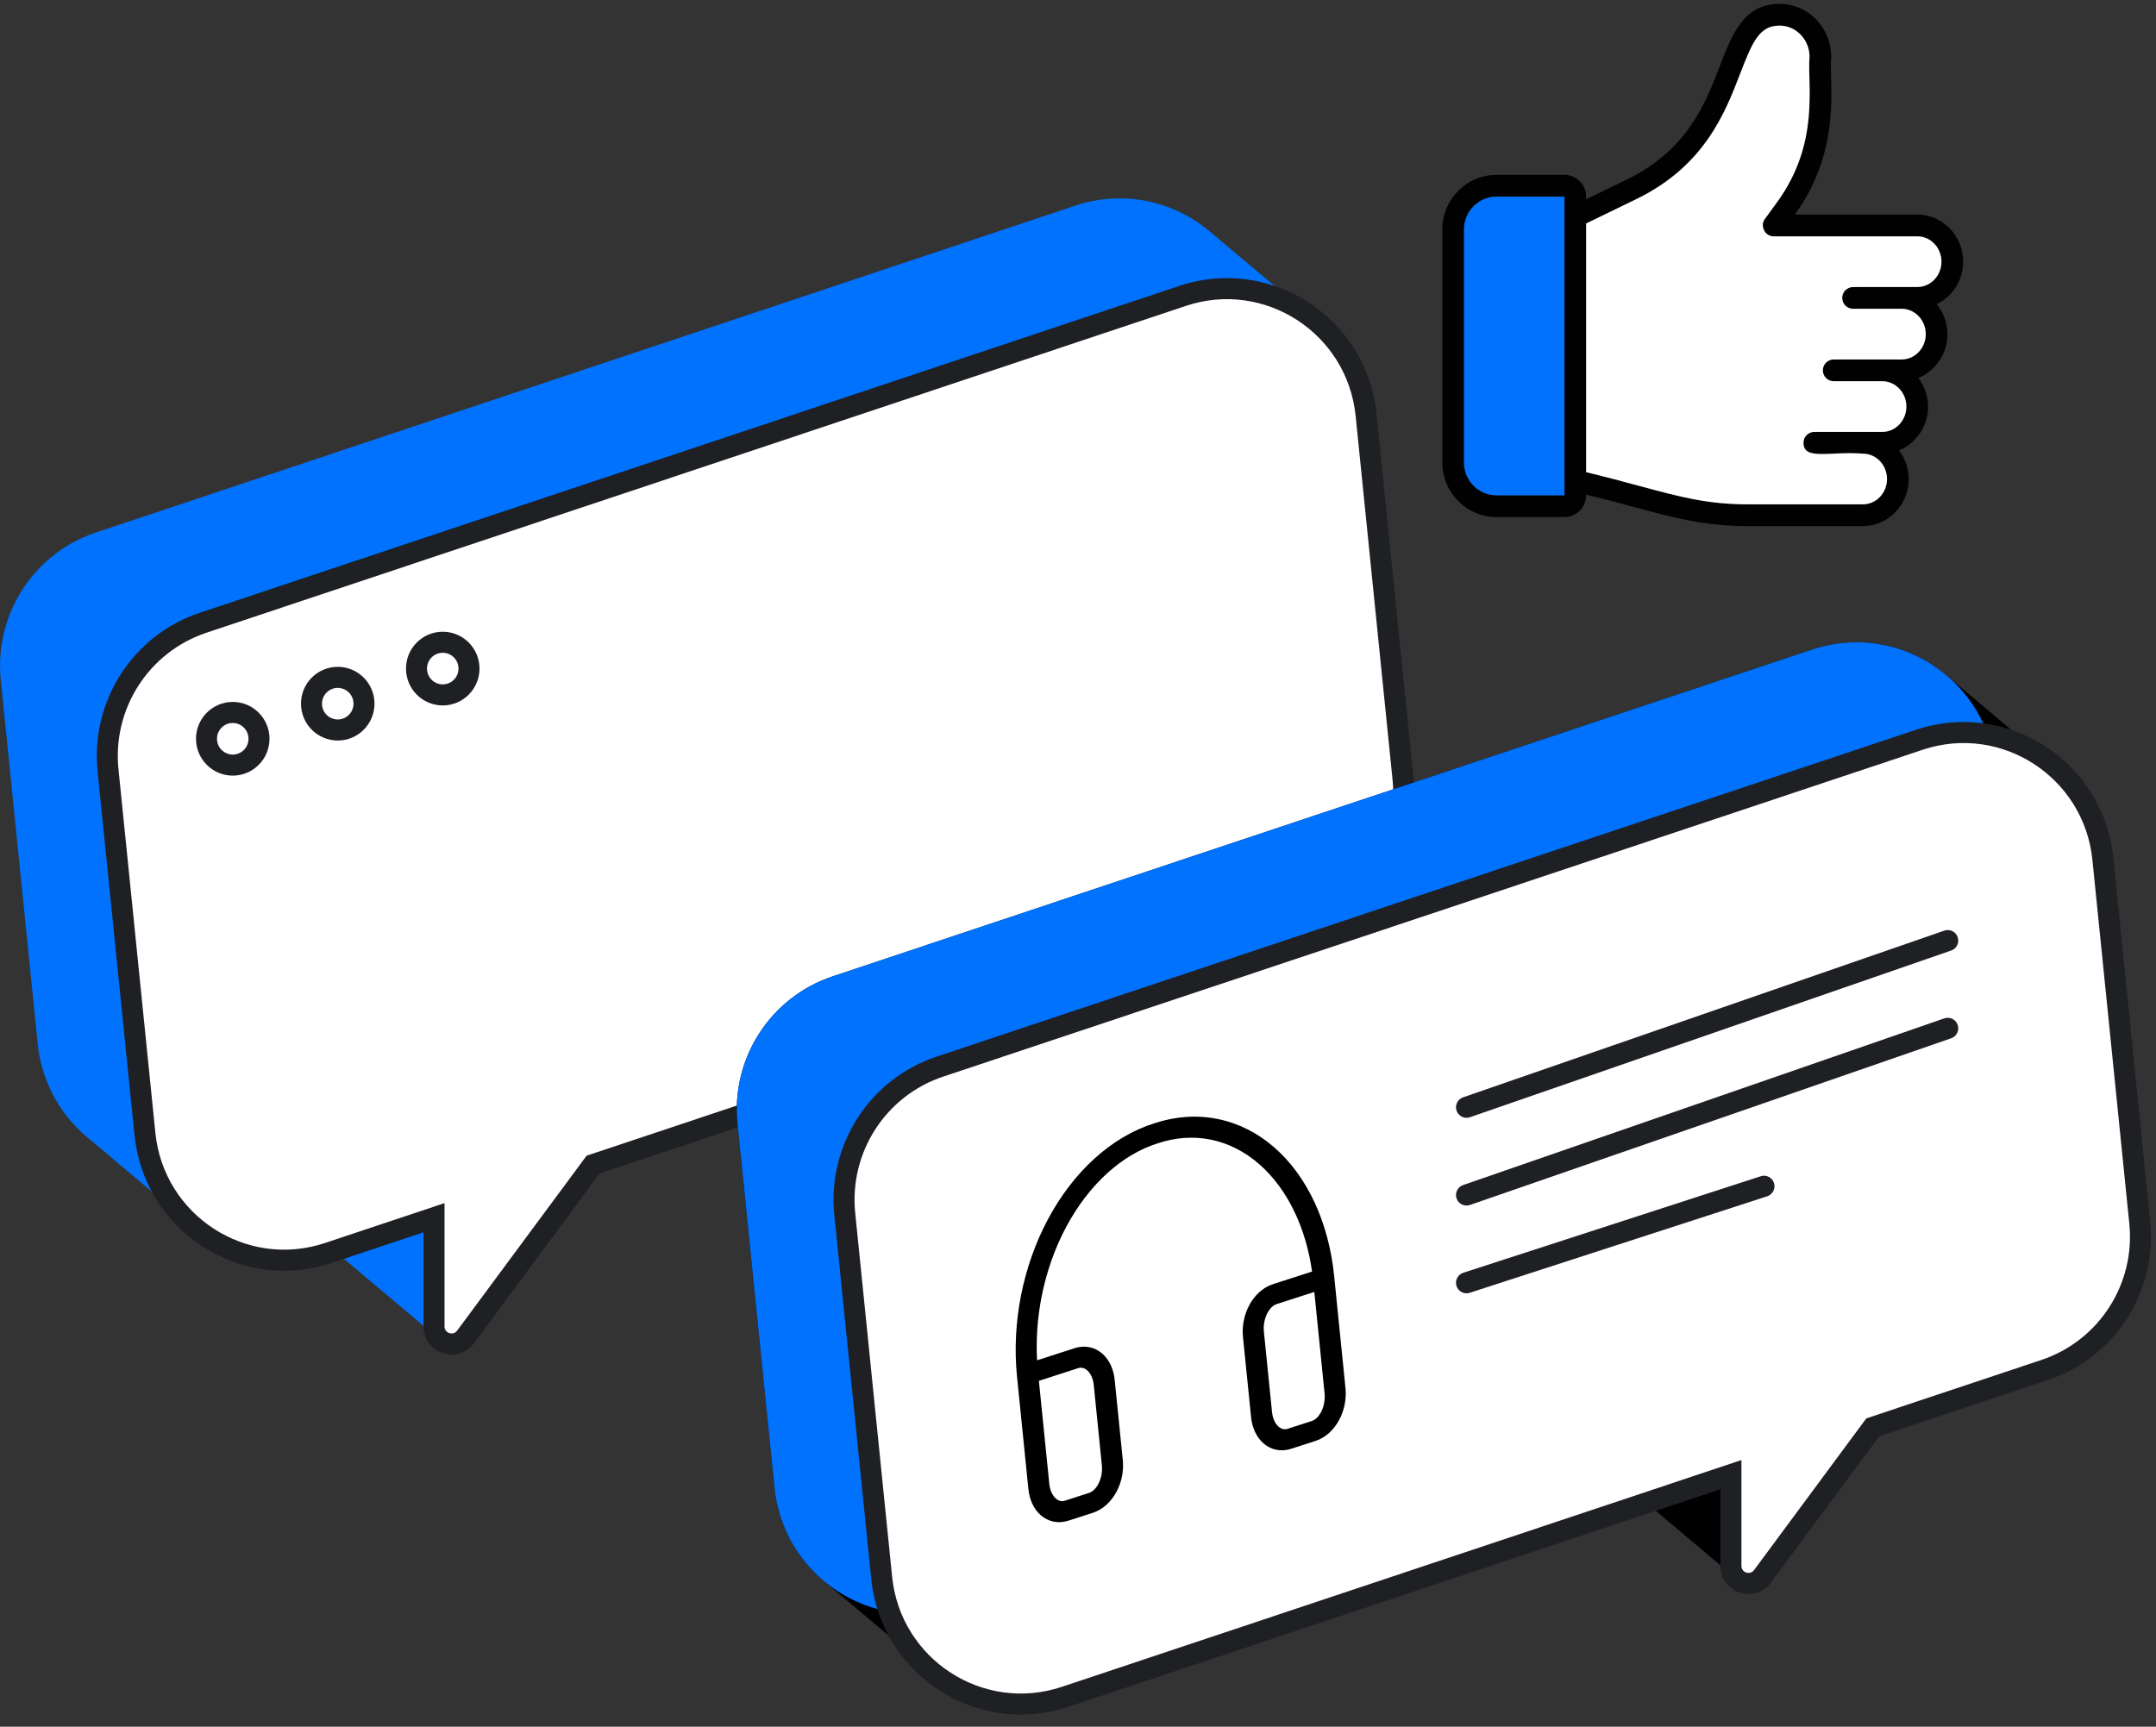 <svg width="186" height="149" viewBox="0 0 186 149" fill="none" xmlns="http://www.w3.org/2000/svg">
<rect x="0" y="0" width="186" height="149" fill="#333333" stroke="none"/>
<path d="M113.596 27.74L104.385 19.987C104.376 19.98 104.368 19.973 104.359 19.966C101.285 17.38 96.968 16.344 92.772 17.744L8.269 45.95C7.311 46.27 6.414 46.701 5.592 47.227C1.812 49.641 -0.403 54.035 0.067 58.67L3.253 90.061C3.274 90.268 3.3 90.472 3.33 90.675C3.791 93.712 5.337 96.291 7.495 98.107L16.747 105.894C19.821 108.48 24.139 109.516 28.334 108.116L28.857 107.941L37.97 115.612C38.586 116.129 39.593 116.137 40.168 115.361L51.165 100.495L112.837 79.91C118.203 78.119 121.611 72.833 121.039 67.189L117.854 35.798C117.518 32.495 115.914 29.689 113.612 27.753L113.596 27.74Z" fill="#0172FD"/>
<path fill-rule="evenodd" clip-rule="evenodd" d="M17.521 53.737C12.155 55.528 8.746 60.814 9.319 66.457L12.505 97.848C13.288 105.565 20.997 110.565 28.334 108.116L37.445 105.075V114.459C37.445 115.918 39.3 116.532 40.167 115.361L51.164 100.496L112.837 79.91C118.203 78.119 121.611 72.833 121.039 67.19L117.853 35.799C117.07 28.083 109.361 23.082 102.023 25.532L17.521 53.737Z" fill="white"/>
<path fill-rule="evenodd" clip-rule="evenodd" d="M17.807 54.599C12.843 56.256 9.69 61.146 10.22 66.366L13.405 97.756C14.129 104.894 21.261 109.52 28.048 107.255L38.35 103.816V114.459C38.35 115.043 39.093 115.289 39.439 114.82L50.607 99.725L112.551 79.049C117.513 77.392 120.667 72.502 120.137 67.282L116.952 35.891C116.227 28.754 109.096 24.129 102.31 26.394L17.807 54.599ZM8.417 66.55C7.802 60.483 11.466 54.801 17.235 52.875L101.737 24.67C109.624 22.037 117.912 27.413 118.754 35.707L121.94 67.098C122.555 73.165 118.891 78.847 113.122 80.773L51.721 101.268L40.894 115.903C39.507 117.778 36.539 116.794 36.539 114.459V106.335L28.62 108.979C20.732 111.611 12.444 106.235 11.603 97.94L8.417 66.55Z" fill="#1F2024"/>
<path d="M171.499 63.393C169.597 63.053 167.578 63.169 165.585 63.834L156.332 56.048C160.528 54.647 164.846 55.683 167.919 58.269L167.923 58.272L177.172 66.056C179.474 67.993 181.078 70.798 181.414 74.102L184.599 105.492C185.172 111.136 181.763 116.422 176.397 118.213L161.566 123.164L152.053 136.024C151.479 136.8 150.47 136.792 149.856 136.275L142.027 129.686L91.895 146.419C87.699 147.819 83.382 146.783 80.307 144.197L71.055 136.41C68.753 134.473 67.148 131.668 66.813 128.364L63.627 96.974L72.88 104.761L76.065 136.151C76.169 137.177 76.396 138.155 76.728 139.074C78.629 139.413 80.65 139.297 82.643 138.632L140.079 119.461L145.758 124.241L152.315 115.377L167.145 110.426C172.511 108.636 175.92 103.349 175.347 97.707L172.161 66.315C172.057 65.289 171.831 64.311 171.499 63.393Z" fill="black"/>
<path d="M71.829 84.253C66.463 86.044 63.055 91.33 63.627 96.974L72.879 104.76C72.307 99.117 75.715 93.83 81.082 92.04L165.585 63.834L156.332 56.047L71.829 84.253Z" fill="black"/>
<path d="M71.829 84.253C66.463 86.044 63.055 91.33 63.627 96.974L66.813 128.364C67.148 131.668 68.753 134.473 71.055 136.41C74.129 138.997 78.447 140.032 82.642 138.632L140.078 119.461V127.335C140.078 127.828 140.29 128.224 140.603 128.488C141.219 129.005 142.226 129.014 142.801 128.237L152.315 115.377L167.145 110.426C172.511 108.636 175.92 103.349 175.347 97.707L172.161 66.315C171.826 63.012 170.221 60.206 167.919 58.269C164.845 55.683 160.528 54.647 156.332 56.048L71.829 84.253Z" fill="#0172FD"/>
<path fill-rule="evenodd" clip-rule="evenodd" d="M81.081 92.039C75.715 93.831 72.306 99.116 72.879 104.76L76.065 136.151C76.848 143.867 84.557 148.868 91.894 146.418L149.33 127.248V135.121C149.33 136.581 151.185 137.196 152.053 136.023L161.566 123.163L176.397 118.214C181.763 116.422 185.172 111.136 184.599 105.493L181.413 74.102C180.63 66.386 172.921 61.385 165.584 63.834L81.081 92.039Z" fill="white"/>
<path fill-rule="evenodd" clip-rule="evenodd" d="M81.367 92.902C76.403 94.559 73.25 99.448 73.78 104.668L76.965 136.06C77.689 143.196 84.821 147.823 91.608 145.557L150.235 125.989V135.122C150.235 135.705 150.978 135.951 151.324 135.482L161.008 122.392L176.111 117.351C181.073 115.694 184.227 110.805 183.697 105.585L180.512 74.194C179.787 67.057 172.656 62.431 165.87 64.697L81.367 92.902ZM71.977 104.852C71.362 98.786 75.026 93.103 80.794 91.178L165.297 62.972C173.184 60.34 181.472 65.716 182.314 74.01L185.5 105.401C186.115 111.468 182.451 117.15 176.682 119.075L162.123 123.935L152.78 136.565C151.392 138.44 148.423 137.457 148.423 135.122V128.508L92.18 147.281C84.292 149.913 76.004 144.539 75.163 136.244L71.977 104.852Z" fill="#1F2024"/>
<path d="M22.344 63.749C22.344 65.003 21.33 66.02 20.08 66.02C18.829 66.02 17.815 65.003 17.815 63.749C17.815 62.495 18.829 61.477 20.08 61.477C21.33 61.477 22.344 62.495 22.344 63.749Z" fill="white"/>
<path fill-rule="evenodd" clip-rule="evenodd" d="M20.08 62.386C19.329 62.386 18.721 62.997 18.721 63.749C18.721 64.502 19.329 65.112 20.08 65.112C20.83 65.112 21.438 64.502 21.438 63.749C21.438 62.997 20.83 62.386 20.08 62.386ZM16.909 63.749C16.909 61.993 18.329 60.569 20.08 60.569C21.831 60.569 23.25 61.993 23.25 63.749C23.25 65.505 21.831 66.929 20.08 66.929C18.329 66.929 16.909 65.505 16.909 63.749Z" fill="#1F2024"/>
<path d="M31.402 60.721C31.402 61.975 30.389 62.992 29.138 62.992C27.887 62.992 26.873 61.975 26.873 60.721C26.873 59.466 27.887 58.449 29.138 58.449C30.389 58.449 31.402 59.466 31.402 60.721Z" fill="white"/>
<path fill-rule="evenodd" clip-rule="evenodd" d="M29.138 59.358C28.388 59.358 27.779 59.968 27.779 60.72C27.779 61.473 28.388 62.083 29.138 62.083C29.888 62.083 30.497 61.473 30.497 60.72C30.497 59.968 29.888 59.358 29.138 59.358ZM25.968 60.72C25.968 58.964 27.387 57.541 29.138 57.541C30.889 57.541 32.308 58.964 32.308 60.72C32.308 62.477 30.889 63.9 29.138 63.9C27.387 63.9 25.968 62.477 25.968 60.72Z" fill="#1F2024"/>
<path d="M40.461 57.692C40.461 58.947 39.447 59.964 38.197 59.964C36.946 59.964 35.932 58.947 35.932 57.692C35.932 56.438 36.946 55.421 38.197 55.421C39.447 55.421 40.461 56.438 40.461 57.692Z" fill="white"/>
<path fill-rule="evenodd" clip-rule="evenodd" d="M38.196 56.329C37.446 56.329 36.838 56.94 36.838 57.692C36.838 58.445 37.446 59.055 38.196 59.055C38.947 59.055 39.555 58.445 39.555 57.692C39.555 56.94 38.947 56.329 38.196 56.329ZM35.026 57.692C35.026 55.936 36.445 54.512 38.196 54.512C39.947 54.512 41.367 55.936 41.367 57.692C41.367 59.448 39.947 60.872 38.196 60.872C36.445 60.872 35.026 59.448 35.026 57.692Z" fill="#1F2024"/>
<path fill-rule="evenodd" clip-rule="evenodd" d="M99.579 96.931C101.407 96.324 103.267 96.197 105.045 96.556C106.823 96.913 108.472 97.745 109.902 98.983C111.332 100.221 112.519 101.843 113.407 103.748C114.293 105.651 114.866 107.806 115.097 110.088L116.077 119.796C116.168 120.697 115.987 121.668 115.542 122.507C115.097 123.345 114.384 124.049 113.5 124.334L111.386 125.017C110.485 125.308 109.627 125.093 109 124.547C108.385 124.009 108.023 123.184 107.932 122.286L107.231 115.352C107.141 114.451 107.322 113.481 107.767 112.642C108.212 111.802 108.925 111.1 109.809 110.814L113.193 109.721C112.937 107.914 112.445 106.217 111.741 104.705C110.932 102.969 109.862 101.519 108.605 100.43C107.346 99.341 105.929 98.637 104.441 98.337C102.956 98.038 101.416 98.145 99.904 98.649L99.886 98.655C98.371 99.129 96.89 99.997 95.531 101.229C94.172 102.462 92.962 104.035 91.983 105.866C91.004 107.699 90.28 109.746 89.859 111.891C89.502 113.713 89.37 115.57 89.47 117.381L92.71 116.334C93.611 116.043 94.47 116.258 95.096 116.804C95.712 117.342 96.074 118.167 96.164 119.064L96.865 126C96.956 126.9 96.775 127.87 96.329 128.709C95.885 129.549 95.171 130.252 94.287 130.537L92.174 131.219C91.273 131.51 90.413 131.297 89.788 130.749C89.172 130.212 88.81 129.387 88.719 128.489L87.739 118.781C87.508 116.499 87.624 114.128 88.08 111.802C88.537 109.476 89.326 107.234 90.41 105.206C91.494 103.177 92.855 101.393 94.427 99.968C95.998 98.544 97.748 97.505 99.579 96.931ZM89.626 119.153L90.525 128.047C90.582 128.62 90.808 129.062 91.091 129.309C91.362 129.547 91.637 129.57 91.858 129.499L93.971 128.816C94.207 128.74 94.51 128.512 94.753 128.054C94.995 127.597 95.117 127.014 95.059 126.442L94.359 119.508C94.301 118.935 94.076 118.491 93.793 118.246C93.521 118.008 93.247 117.984 93.026 118.055L89.626 119.153ZM113.388 111.481L110.125 112.534C109.889 112.611 109.585 112.839 109.344 113.297C109.101 113.754 108.979 114.338 109.037 114.909L109.738 121.843C109.796 122.416 110.021 122.86 110.303 123.106C110.575 123.343 110.85 123.367 111.07 123.296L113.183 122.614C113.42 122.537 113.723 122.309 113.966 121.852C114.208 121.394 114.33 120.81 114.272 120.239L113.388 111.481Z" fill="black"/>
<path d="M165.413 18.517H154.846C158.996 12.782 157.769 7.071 157.978 5.004C157.98 4.972 157.983 4.941 157.983 4.909C157.983 2.386 155.985 0.333 153.531 0.333C150.435 0.333 149.435 2.933 148.377 5.684C147.132 8.921 145.583 12.95 140.344 15.494L136.838 17.198V16.965C136.838 15.93 135.999 15.088 134.966 15.088H129.113C126.533 15.088 124.433 17.194 124.433 19.782V39.922C124.433 42.51 126.533 44.616 129.113 44.616H134.966C135.999 44.616 136.838 43.774 136.838 42.739V42.676C138.383 43.055 139.725 43.415 140.926 43.74C144.489 44.702 147.063 45.397 150.822 45.397H160.713C162.893 45.397 164.666 43.574 164.666 41.333C164.666 40.397 164.344 39.545 163.825 38.858C165.292 38.263 166.336 36.8 166.336 35.082C166.336 34.146 166.015 33.294 165.497 32.607C166.963 32.012 168.008 30.549 168.008 28.832C168.008 27.846 167.651 26.953 167.081 26.249C168.424 25.6 169.363 24.205 169.363 22.58C169.363 20.339 167.592 18.517 165.413 18.517ZM129.113 42.739C127.565 42.739 126.305 41.475 126.305 39.922V19.782C126.305 18.229 127.565 16.965 129.113 16.965H134.966V18.695V41.484L134.967 41.489V42.739L129.113 42.739ZM165.413 24.764C165.318 24.764 159.769 24.768 159.865 24.768C159.348 24.768 158.929 25.188 158.929 25.706C158.929 26.225 159.348 26.645 159.865 26.645H164.056C165.202 26.645 166.135 27.626 166.135 28.832C166.135 30.037 165.202 31.018 164.056 31.018C163.429 31.018 157.967 31.018 158.194 31.018C157.676 31.018 157.258 31.438 157.258 31.957C157.258 32.475 157.676 32.896 158.194 32.896C158.489 32.896 162.524 32.896 162.385 32.896C163.532 32.896 164.465 33.877 164.465 35.082C164.465 36.288 163.532 37.269 162.385 37.269C161.757 37.269 156.297 37.269 156.523 37.269C156.006 37.269 155.587 37.689 155.587 38.208C155.587 39.769 157.93 38.918 160.713 39.147C161.86 39.147 162.794 40.127 162.794 41.333C162.794 42.538 161.86 43.519 160.713 43.519H150.822C147.311 43.519 144.965 42.886 141.413 41.927C140.085 41.568 138.599 41.167 136.838 40.742V19.284L141.161 17.184C147.063 14.317 148.833 9.718 150.124 6.36C151.202 3.558 151.797 2.211 153.531 2.211C154.939 2.211 156.089 3.399 156.111 4.867C155.89 7.261 157.07 12.312 153.283 17.485L152.25 18.901C151.818 19.492 152.259 20.395 153.004 20.395H165.413C166.558 20.395 167.491 21.375 167.491 22.58C167.491 23.784 166.558 24.764 165.413 24.764Z" fill="#010101"/>
<path d="M165.413 24.765L159.865 24.768C159.348 24.768 158.929 25.188 158.929 25.707C158.929 26.225 159.348 26.645 159.865 26.645H164.056C165.202 26.645 166.136 27.627 166.136 28.832C166.136 30.038 165.202 31.018 164.056 31.018H158.194C157.676 31.018 157.258 31.439 157.258 31.957C157.258 32.475 157.676 32.896 158.194 32.896H162.385C163.532 32.896 164.465 33.877 164.465 35.083C164.465 36.288 163.532 37.269 162.385 37.269H156.523C156.006 37.269 155.587 37.69 155.587 38.208C155.587 39.769 157.93 38.919 160.713 39.147C161.86 39.147 162.794 40.127 162.794 41.333C162.794 42.539 161.86 43.52 160.713 43.52H150.822C147.311 43.52 144.965 42.886 141.413 41.927C140.085 41.568 138.599 41.167 136.838 40.742V19.284L141.161 17.184C147.063 14.318 148.833 9.718 150.124 6.36C151.202 3.558 151.797 2.211 153.531 2.211C154.939 2.211 156.089 3.399 156.111 4.867C155.89 7.261 157.07 12.312 153.283 17.486L152.25 18.902C151.818 19.492 152.259 20.395 153.004 20.395H165.413C166.558 20.395 167.491 21.375 167.491 22.58C167.491 23.785 166.558 24.765 165.413 24.765Z" fill="white"/>
<path d="M129.113 42.739C127.565 42.739 126.305 41.475 126.305 39.922V19.782C126.305 18.229 127.565 16.966 129.113 16.966H134.966V18.696V41.484L134.967 41.489V42.739L129.113 42.739Z" fill="#0172FD"/>
<path fill-rule="evenodd" clip-rule="evenodd" d="M168.89 80.866C169.053 81.34 168.803 81.858 168.33 82.021L126.812 96.406C126.34 96.57 125.824 96.319 125.66 95.844C125.497 95.371 125.748 94.853 126.22 94.689L167.738 80.304C168.212 80.14 168.727 80.392 168.89 80.866Z" fill="#1F2024"/>
<path fill-rule="evenodd" clip-rule="evenodd" d="M168.89 88.437C169.053 88.912 168.803 89.429 168.33 89.593L126.812 103.978C126.34 104.141 125.824 103.891 125.66 103.416C125.497 102.942 125.748 102.425 126.22 102.26L167.738 87.875C168.212 87.712 168.727 87.963 168.89 88.437Z" fill="#1F2024"/>
<path fill-rule="evenodd" clip-rule="evenodd" d="M153.044 102.082C153.198 102.559 152.937 103.072 152.461 103.227L126.795 111.555C126.319 111.709 125.809 111.447 125.655 110.97C125.501 110.493 125.761 109.98 126.237 109.827L151.903 101.498C152.379 101.343 152.89 101.605 153.044 102.082Z" fill="#1F2024"/>
</svg>
